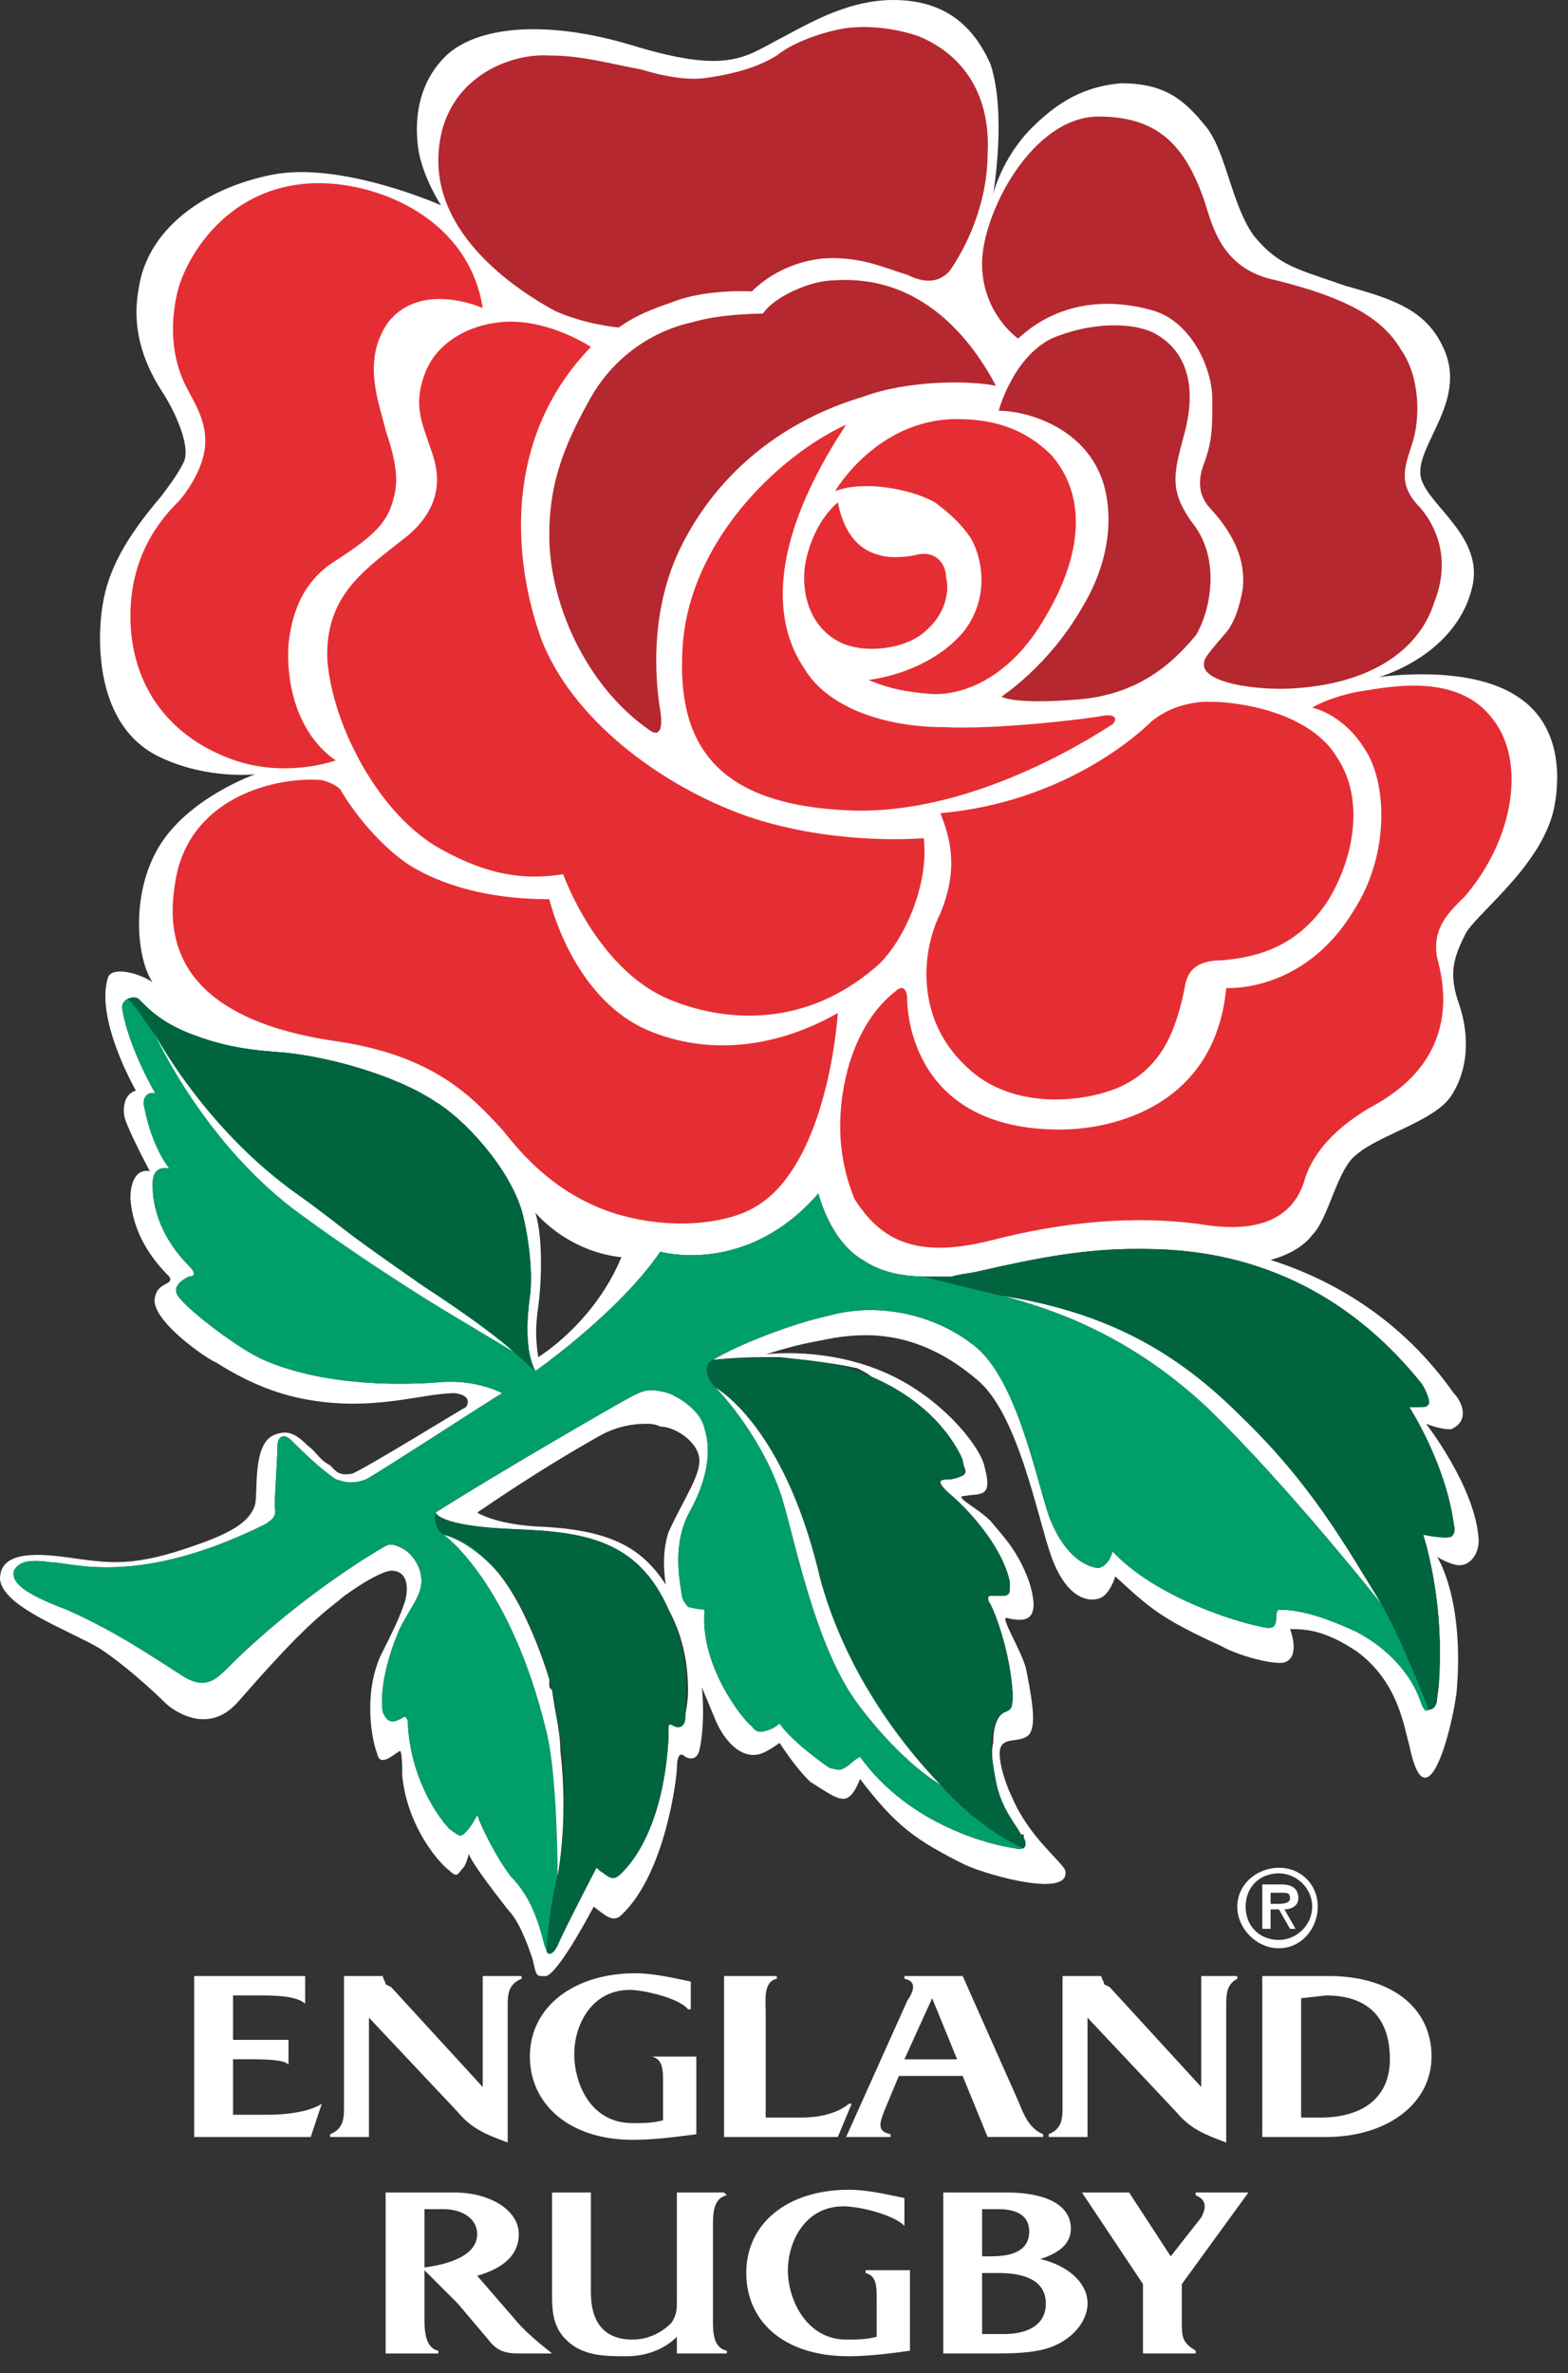 <?xml version="1.0" encoding="utf-8"?>
<!-- Generator: Adobe Illustrator 16.0.0, SVG Export Plug-In . SVG Version: 6.00 Build 0)  -->
<!DOCTYPE svg PUBLIC "-//W3C//DTD SVG 1.1//EN" "http://www.w3.org/Graphics/SVG/1.1/DTD/svg11.dtd">
<svg version="1.1" id="Layer_1" xmlns="http://www.w3.org/2000/svg" xmlns:xlink="http://www.w3.org/1999/xlink" x="0px" y="0px"
	 width="117px" height="177px" viewBox="0 0 117 177" enable-background="new 0 0 117 177" xml:space="preserve">
<rect x="0" y="0" width="117" height="177" fill="#333333" stroke="none"/>
<path fill="#FFFFFF" d="M92.324,142.213c0-1.656,1.449-2.898,3.105-2.898c1.655,0,2.897,1.242,2.897,2.898s-1.242,3.105-2.897,3.105
	C93.773,145.318,92.324,143.869,92.324,142.213L92.324,142.213L92.324,142.213z M92.945,142.213c0,1.449,1.035,2.484,2.484,2.484
	c1.241,0,2.483-1.035,2.483-2.484s-1.242-2.484-2.483-2.484C93.98,139.729,92.945,140.764,92.945,142.213L92.945,142.213
	L92.945,142.213z M96.258,143.869l-0.828-1.449h-0.621v1.449h-0.621v-3.312h1.449c0.621,0,1.242,0.207,1.242,1.034
	c0,0.621-0.621,0.828-1.035,0.828l0.828,1.449L96.258,143.869L96.258,143.869L96.258,143.869z M94.809,142.006h0.414
	c0.414,0,1.035,0,1.035-0.414s-0.207-0.414-0.621-0.414h-0.828V142.006L94.809,142.006z"/>
<path fill="#FFFFFF" d="M14.49,159.395v-12.006h8.28v2.069l0,0c-0.621-0.621-2.484-0.621-3.312-0.621h-2.07v3.313h4.14v1.863l0,0
	c-0.207-0.414-2.07-0.414-2.691-0.414h-1.449v4.14h2.484c3.105,0,4.14-0.828,4.14-0.828l0,0l-0.828,2.483H14.49L14.49,159.395z"/>
<path fill="#FFFFFF" d="M34.156,157.531l-6.625-7.038v8.901h-2.898v-0.207c1.035-0.414,1.035-1.242,1.035-2.07v-9.729h2.897l0,0
	c0,0.205,0.208,0.412,0.208,0.62l0.414,0.206l6.832,7.453v-8.279h2.898v0.205c-1.035,0.415-1.035,1.242-1.035,2.07v10.145
	C36.226,159.188,35.191,158.773,34.156,157.531L34.156,157.531z"/>
<path fill="#FFFFFF" d="M39.538,153.393c0-3.728,3.312-6.211,7.866-6.211c1.449,0,3.105,0.413,4.14,0.62v2.07h-0.207
	c-0.621-0.828-3.312-1.449-4.347-1.449c-2.898,0-4.14,2.691-4.14,4.763c0,2.275,1.242,5.174,4.347,5.174
	c0.828,0,1.449,0,2.277-0.207v-2.897c0-0.827,0-1.655-0.828-1.862l0,0h3.312v5.797c-1.656,0.207-3.105,0.414-4.761,0.414
	C42.437,159.602,39.538,156.91,39.538,153.393L39.538,153.393z"/>
<path fill="#FFFFFF" d="M54.028,159.395v-12.006h3.934v0.206c-1.035,0.207-0.828,1.656-0.828,2.484v7.866h2.69
	c2.484,0,3.52-1.035,3.52-1.035h0.207l-1.035,2.484H54.028L54.028,159.395z"/>
<path fill="#FFFFFF" d="M73.693,159.395l-1.862-4.554H67.07l-1.035,2.483c-0.414,1.035-0.621,1.656,0.414,1.863v0.207h-3.313
	l4.556-10.145c0.412-0.62,0.826-1.449-0.207-1.656v-0.205h4.347l4.142,9.313c0.412,1.034,0.826,2.069,1.861,2.483v0.207h-4.141
	V159.395L73.693,159.395z M67.484,153.6h3.933l-1.862-4.556L67.484,153.6L67.484,153.6z"/>
<path fill="#FFFFFF" d="M87.771,157.531l-6.625-7.038v8.901h-2.897v-0.207c1.035-0.414,1.035-1.242,1.035-2.07v-9.729h2.897l0,0
	c0,0.205,0.207,0.412,0.207,0.62l0.414,0.206l6.831,7.453v-8.279h2.69v0.205c-0.827,0.415-0.827,1.242-0.827,2.07v10.145
	C89.841,159.188,88.807,158.773,87.771,157.531L87.771,157.531z"/>
<path fill="#FFFFFF" d="M94.188,159.395v-12.006h4.97c4.554,0,7.659,2.276,7.659,6.004c0,3.519-3.313,6.002-7.866,6.002H94.188
	L94.188,159.395L94.188,159.395z M98.949,148.837l-1.863,0.207v8.901h1.449c3.104,0,5.175-1.449,5.175-4.348
	C103.71,150.7,102.261,148.837,98.949,148.837L98.949,148.837L98.949,148.837z"/>
<path fill="#FFFFFF" d="M38.71,175.541c-1.035,0-1.656-0.207-2.277-1.035l-2.277-2.691l-2.484-2.482v3.52
	c0,0.828,0,2.276,1.035,2.483v0.207h-3.933v-12.007h5.175c2.484,0,4.761,1.242,4.761,3.105c0,1.862-1.656,2.69-3.105,3.104
	l2.691,3.104c0.828,1.034,1.863,1.862,2.898,2.69L38.71,175.541L38.71,175.541L38.71,175.541z M31.672,169.124
	c1.656-0.207,3.933-0.828,3.933-2.483c0-1.242-1.242-1.863-2.484-1.863h-1.449V169.124L31.672,169.124z"/>
<path fill="#FFFFFF" d="M42.229,174.506c-1.035-1.035-1.035-2.277-1.035-3.52v-7.452h2.898v7.452c0,2.277,1.035,3.52,3.105,3.52
	c1.035,0,2.07-0.414,2.897-1.242c0.414-0.621,0.414-1.035,0.414-1.654v-8.074h3.519l0.207,0.207
	c-1.035,0.208-1.035,1.449-1.035,2.277v7.037c0,0.828,0,2.07,1.035,2.277v0.207h-3.726v-1.242c-1.035,1.035-2.484,1.449-3.726,1.449
	C45.127,175.748,43.471,175.748,42.229,174.506L42.229,174.506z"/>
<path fill="#FFFFFF" d="M55.685,169.538c0-3.728,3.105-6.21,7.659-6.21c1.449,0,3.105,0.413,4.141,0.621v2.068l0,0
	c-0.828-0.828-3.312-1.449-4.555-1.449c-2.896,0-4.14,2.691-4.14,4.763c0,2.276,1.448,5.175,4.347,5.175
	c0.828,0,1.449,0,2.277-0.207V171.4c0-0.827,0-1.655-0.828-1.862v-0.207h3.312v6.003c-1.448,0.207-3.104,0.414-4.555,0.414
	C58.376,175.748,55.685,173.057,55.685,169.538L55.685,169.538z"/>
<path fill="#FFFFFF" d="M73.486,175.541h-3.104v-12.007h4.763c2.689,0,4.761,0.827,4.761,2.69c0,1.242-1.035,1.863-2.277,2.277
	c1.863,0.414,3.521,1.656,3.521,3.312c0,1.242-1.035,2.69-2.898,3.312c-1.242,0.414-2.896,0.414-4.141,0.414
	C73.9,175.541,73.693,175.541,73.486,175.541L73.486,175.541L73.486,175.541z M73.28,174.092h1.655c1.655,0,3.104-0.621,3.104-2.277
	c0-1.861-1.863-2.275-3.519-2.275H73.28V174.092L73.28,174.092L73.28,174.092z M73.28,164.775v3.521h0.62
	c1.242,0,2.897-0.207,2.897-1.862c0-1.242-1.034-1.656-2.276-1.656H73.28V164.775z"/>
<path fill="#FFFFFF" d="M85.286,175.541v-5.175l-4.554-6.832h3.52l3.104,4.762l2.277-2.897c0.207-0.414,0.621-1.242-0.414-1.656
	v-0.207h3.934l-4.969,6.832v2.689c0,1.242,0,1.656,1.035,2.277v0.207H85.286L85.286,175.541z"/>
<path fill="#FFFFFF" d="M39.745,146.146c-0.414-1.242-1.035-2.898-1.863-3.728c-1.449-1.862-2.691-3.519-2.898-4.14
	c0,0-0.207,0.828-0.414,1.033c-0.414,0.414-0.414,0.828-1.035,0.209c-0.621-0.414-3.105-3.105-3.52-7.039
	c0-0.414,0-2.069-0.207-1.862c-0.414,0.207-1.449,1.241-1.656,0.207c-0.414-1.035-1.035-4.349,0.207-7.245
	c1.035-2.07,1.449-2.898,1.863-4.141c0,0,0.621-2.07-0.828-2.277c-1.035-0.207-4.554,2.484-3.934,2.07
	c-1.863,1.449-3.312,2.69-7.659,7.658c-2.484,2.898-5.382,0.207-5.382,0.207s-2.484-2.483-4.968-4.14
	c-2.484-1.449-7.245-3.104-7.452-5.176c0-1.656,1.656-2.07,4.761-1.656c3.105,0.415,4.761,0.828,9.108-0.621
	c3.105-1.034,4.761-1.862,5.175-3.312c0.207-1.035-0.207-4.555,1.449-5.176c1.035-0.414,1.656,0,2.484,0.828
	c0.621,0.413,0.828,1.034,1.656,1.448c0.414,0.414,0.621,0.828,1.656,0.621c1.035-0.414,8.073-4.761,8.488-4.968
	c0,0,0.621-0.828-0.828-1.035c-2.484,0-6.21,1.449-11.386,0.414c-2.07-0.414-4.14-1.242-6.417-2.691
	c-0.621-0.207-5.175-3.312-4.554-4.968c0.207-1.035,1.449-0.828,1.035-1.449c-1.449-1.448-2.691-3.312-2.898-5.796
	c0-0.828,0.207-2.277,1.449-2.07c0,0-1.449-2.691-1.863-3.933c-0.207-0.828,0-1.863,0.828-2.07c0,0-3.105-5.382-2.07-8.487
	c0.414-0.828,2.484-0.207,3.312,0.414l0,0c-1.242-1.863-1.656-6.832,0.621-10.351c2.277-3.519,7.038-5.175,7.038-5.175
	s-3.519,0.414-7.038-1.242c-4.968-2.277-4.761-8.901-4.347-11.385c0.414-2.691,1.863-5.175,4.347-8.074
	c0.621-0.828,1.242-1.656,1.656-2.484c0.621-1.035-0.414-3.519-1.449-5.175c-1.242-1.863-2.484-4.554-1.863-7.866
	c0.621-4.347,4.761-7.452,9.936-8.487c5.175-1.035,12.627,2.277,12.627,2.277s-1.242-1.863-1.656-3.933
	c-0.414-2.484,0-4.968,1.656-6.831c2.07-2.484,7.452-3.312,14.697-1.035c7.038,2.07,8.073,0.621,10.972-0.828
	C60.859,1.449,63.551,0,66.655,0c4.348,0,6.211,2.484,7.245,4.761c1.242,3.726,0.207,9.729,0.207,9.729s0.621-2.691,2.897-4.968
	c2.484-2.484,4.556-3.105,6.625-3.312c3.312,0,4.761,1.242,6.417,3.312c1.449,1.863,1.863,5.796,3.52,8.074
	c1.863,2.277,3.312,2.484,6.832,3.726c3.726,1.035,6.209,1.863,7.451,4.968c1.448,3.726-2.069,6.831-1.863,9.108
	c0.207,2.07,4.555,4.347,3.934,8.073c-1.035,5.382-7.038,7.038-7.038,7.038s6.624-1.035,10.351,1.449
	c3.52,2.277,3.105,6.625,2.69,8.487c-1.034,4.347-6.003,7.866-6.624,9.315c-0.828,1.656-1.24,2.898-0.414,5.175
	c0.828,2.484,0.621,4.968-0.621,6.831c-1.24,1.863-5.382,2.898-7.037,4.348c-1.449,1.035-2.069,4.761-3.312,6.003
	c-0.621,0.826-1.656,1.447-3.105,1.861c4.555,1.449,9.729,4.349,13.662,9.938c0.621,0.621,1.242,2.07-0.207,2.691
	c-0.205,0-0.826,0-1.861-0.414c0,0,3.726,4.761,3.933,8.692c0,1.036-0.621,1.863-1.449,1.863c-0.62,0-1.655-0.621-1.655-0.621
	s2.069,3.104,1.449,10.144c-0.414,3.105-2.277,9.938-3.52,3.935c-0.414-1.449-0.828-4.763-3.934-7.039
	c-2.483-1.655-3.934-1.655-4.969-1.655c0,0,0.828,2.07-0.414,2.483c-0.621,0.208-3.312-0.413-4.761-1.241
	c-4.556-2.07-5.383-2.898-7.866-5.176c0,0-0.414,1.449-1.242,1.656c0,0-2.069,0.828-3.52-3.105
	c-1.035-2.896-2.482-10.764-5.589-13.248c-4.142-3.52-7.866-3.52-10.558-3.104c-2.07,0.412-2.484,0.412-5.176,1.24
	c0,0,4.555-0.621,9.108,1.449c4.14,1.863,7.038,5.59,7.245,7.038c0.621,2.277-0.414,1.863-1.449,2.07
	c-1.035,0,0.828,0.827,1.863,1.862c1.035,1.242,2.07,2.276,2.896,4.555c0.828,2.691,0,3.105-1.654,2.691
	c-0.621-0.207,1.24,2.689,1.447,3.933c0.621,3.104,0.621,4.141,0.207,4.762c-0.621,0.621-1.654,0.207-2.068,0.828
	s0.207,2.69,0.828,3.933c1.24,2.898,3.726,4.762,3.933,5.383c0.413,2.069-5.589,0.414-7.452-0.414
	c-3.727-1.862-5.176-2.897-7.866-6.418c0,0-0.414,1.242-1.034,1.449c-0.621,0.207-1.656-0.621-2.691-1.242
	c-0.828-0.828-1.448-1.654-2.276-2.896c0,0-0.828,0.621-1.449,0.828c-1.449,0.414-2.691-1.035-3.313-2.484l-1.035-2.484
	c0.207,2.277,0,3.935-0.207,4.763c-0.207,0.621-0.621,0.621-1.035,0.413c-0.414-0.413-0.621,0-0.621,0.829
	c0,0.62-0.828,7.864-4.14,10.971c-0.621,0.621-1.242,0-2.07-0.621c0,0-2.484,4.761-3.519,5.177c-0.207,0-0.207,0-0.414,0
	C39.952,147.389,39.952,146.975,39.745,146.146L39.745,146.146L39.745,146.146z M41.608,145.111
	c0.414-1.035,2.898-5.797,2.898-5.797s0.207,0,0.207,0.207c0.414,0.207,0.621,0.414,0.828,0.414h0.207l0,0c0.207,0,0.415,0,0.415,0
	c0-0.207,0.207-0.207,0.207-0.207c3.312-3.312,3.519-9.729,3.519-10.558c0-0.414,0-0.621,0-0.621c0.208,0,0.208,0,0.208,0
	l0.207,0.207h0.207c0,0,0,0,0.208,0c0.207,0,0.414-0.207,0.414-0.621c0-0.413,0.207-1.034,0.207-2.069
	c0-1.449-0.207-3.727-1.449-6.004c-2.277-5.176-6.21-5.795-11.385-6.002c-5.796-0.207-6.003-1.242-6.003-1.242l0,0
	c4.554-2.898,13.869-8.28,14.697-8.694c0.828-0.414,1.242-0.621,2.691-0.207c1.035,0.414,2.484,1.449,2.691,2.69
	c0.414,1.242,0.414,3.312-1.035,6.004c-1.449,2.483-0.828,5.382-0.621,6.623c0.207,0.414,0.414,0.621,0.414,0.621
	c0.828,0.207,1.242,0.207,1.242,0.207c-0.414,4.142,2.898,8.28,3.519,8.694c0.414,0.621,0.828,0.414,1.449,0.207
	c0.414-0.207,0.621-0.414,0.621-0.414c0.828,1.242,3.104,2.897,3.726,3.313c0.828,0.205,0.828,0.205,1.449-0.208
	c0.414-0.413,0.828-0.621,0.828-0.621c3.727,5.176,9.938,6.625,11.592,6.832c0.621,0.207,0.828-0.207,0.621-0.828l0,0l0,0l0,0
	c0,0,0,0,0-0.207l0,0l0,0H76.18l0,0c-0.414-0.828-1.447-1.863-1.861-3.935c-0.207-1.242-0.414-2.068-0.207-2.896
	c0-1.449,0.414-2.07,0.828-2.277s0.621-0.414,0.621-1.035c0,0,0-0.207,0-0.414c-0.207-3.104-1.242-5.795-1.656-6.623
	c-0.414-0.414-0.207-0.621,0-0.621h0.207c0.207,0,0.207,0,0.207,0h0.207c0.207,0,0.414,0,0.414,0c0.207,0,0.414-0.207,0.414-0.414
	c0,0,0-0.207,0-0.621c-0.621-2.896-3.521-5.796-4.556-6.624c-0.414-0.414-0.621-0.621-0.621-0.828s0.414-0.207,0.828-0.207
	c0.621-0.207,1.035-0.207,1.035-0.621c0-0.207-0.207-0.414-0.207-0.828c-0.621-1.448-2.483-4.347-6.831-6.21
	c-0.207-0.207-0.621-0.414-1.035-0.621c-1.863-0.414-3.933-0.621-5.796-0.828c-0.414,0-0.621,0-1.035,0c0,0,0,0-0.207,0
	c-2.07,0-3.726,0.207-3.726,0.207c1.656-1.035,5.796-2.689,8.693-3.312c3.728-1.035,7.867,0,10.559,2.069
	c3.312,2.276,4.761,9.729,5.796,12.834c1.449,3.934,3.728,3.934,3.728,3.934c0.828-0.207,1.035-1.242,1.035-1.242
	c3.104,3.312,8.9,5.176,10.971,5.59c0.828,0.207,1.242,0.207,1.242-0.621c0-0.621,0.207-0.621,0.207-0.621
	c1.034,0,2.69,0.207,5.795,1.656c3.105,1.655,4.349,3.934,4.763,5.176c0.207,0.621,0.414,0.828,0.621,0.621l0,0
	c0.413,0,0.62-0.414,0.62-0.828c0.207-1.242,0.207-2.483,0.207-3.521c0-4.968-1.241-8.692-1.241-8.692s1.034,0.207,1.655,0.207
	s0.621-0.207,0.621-0.621c0-0.207,0-0.207,0-0.414c-0.621-4.556-3.312-8.694-3.312-8.694l0,0c0.414,0,0.621,0,0.828,0
	c0.414,0,0.414,0,0.621-0.207c0,0,0,0,0-0.207c0-0.414-0.414-1.242-0.621-1.449c-7.866-9.729-17.389-9.937-21.115-9.937
	c-3.934,0-7.245,0.621-11.799,1.656c-0.828,0.207-1.449,0.207-2.07,0.414c0,0,0,0-0.207,0s-0.414,0-0.621,0s-0.207,0-0.207,0l0,0
	c-0.207,0-0.207,0-0.414,0c0,0,0,0-0.207,0c-2.275,0-3.726-0.414-4.968-1.242c-2.483-1.449-3.313-4.969-3.313-4.969
	c-5.381,6.211-11.798,4.348-11.798,4.348c-3.105,4.555-9.315,8.9-9.315,8.9c-0.828-1.449-0.621-4.14-0.414-5.589
	c0.207-1.448,0-4.141-0.621-6.417c-1.035-3.313-4.347-6.832-6.417-8.073c-3.105-2.07-8.487-3.52-12.006-3.727
	c-2.691-0.207-4.347-0.621-6.003-1.242c-2.277-0.828-3.312-1.863-3.933-2.484s-1.449-0.207-1.449,0.414
	c0.414,2.898,2.484,6.417,2.484,6.417c-0.621-0.208-1.035,0.414-0.828,1.035c0.621,3.105,1.863,4.554,1.863,4.554
	c-1.242-0.207-1.242,0.828-1.242,1.242c0,3.312,2.277,5.588,2.691,6.002c0.621,0.621,0.414,0.828,0,0.828
	c-1.242,0.621-1.035,1.242-0.621,1.656c0.828,1.035,4.347,3.727,6.21,4.555c4.761,2.069,10.764,1.862,13.249,1.655
	c2.691-0.207,4.554,0.828,4.554,0.828c-0.414,0.207-9.315,6.003-10.143,6.417c-1.035,0.414-1.656,0.207-2.277,0
	c-1.242-0.828-2.691-2.277-3.312-2.896c-0.621-0.621-1.035-0.209-1.035,0.412c0,0.828-0.207,3.728-0.207,4.555
	c0.207,0.828-0.414,1.035-0.621,1.242c-9.522,4.762-14.491,2.898-15.939,2.898c-1.449-0.208-2.484-0.208-2.898,0.62
	c-0.207,0.828,0.621,1.655,3.934,2.897c3.726,1.656,6.417,3.521,8.694,4.969c1.656,1.035,2.484,0.207,3.313-0.621
	c4.968-4.969,10.35-8.28,11.799-9.107c0.414-0.207,0.828,0,0.828,0c1.242,0.413,1.656,1.655,1.656,1.655
	c0.621,1.655-0.414,2.483-1.449,4.556c-1.242,2.896-1.449,5.174-1.242,6.209c0.415,1.035,1.036,0.621,1.449,0.414
	c0.208-0.207,0.414,0,0.414,0.414c0.207,4.348,2.484,7.245,3.105,7.866c0.828,0.621,0.828,0.621,1.242,0.207
	s0.828-1.242,0.828-1.242c0.207,0.621,1.242,2.897,2.484,4.554c1.449,1.449,2.07,3.313,2.484,4.969c0,0.207,0.207,0.414,0.207,0.621
	l0,0l0,0C40.987,145.732,41.194,145.732,41.608,145.111L41.608,145.111L41.608,145.111z M44.506,107.229
	c-1.449,0.828-4.347,2.484-8.901,5.59c0,0,1.242,0.828,4.347,1.035c5.382,0.207,7.866,1.449,9.729,4.348
	c-0.207-1.242-0.207-2.691,0.207-3.934c1.242-2.69,2.484-4.348,2.277-5.59c-0.207-1.24-1.863-2.275-2.898-2.275
	c-0.414-0.207-0.828-0.207-1.035-0.207C46.783,106.193,45.542,106.607,44.506,107.229L44.506,107.229L44.506,107.229z M40.159,97.5
	c-0.207,1.448-0.207,2.277,0,3.727c0,0,4.14-2.483,6.21-7.453c-2.07-0.207-4.554-1.241-6.417-3.312
	C40.573,92.531,40.366,96.051,40.159,97.5L40.159,97.5L40.159,97.5z M11.385,73.28C11.385,73.28,11.385,73.073,11.385,73.28
	L11.385,73.28L11.385,73.28z"/>
<path fill="#009E6A" d="M40.78,145.525c0.207,0.207,0.414,0.207,0.828-0.414c-0.208,0.414-0.414,0.621-0.621,0.621
	C40.987,145.732,40.78,145.732,40.78,145.525L40.78,145.525L40.78,145.525z M40.573,144.904c-0.414-1.656-1.035-3.521-2.484-4.969
	c-1.242-1.655-2.277-3.934-2.484-4.555c0,0-0.414,0.828-0.828,1.242c-0.415,0.414-0.415,0.414-1.242-0.207
	c-0.621-0.621-2.898-3.52-3.105-7.866c0-0.414-0.207-0.62-0.414-0.414c-0.414,0.207-1.035,0.621-1.449-0.413
	c-0.207-1.035,0-3.313,1.242-6.211c1.035-2.07,2.07-2.897,1.449-4.555c0,0-0.414-1.242-1.656-1.655c0,0-0.415-0.206-0.828,0
	c-1.449,0.827-6.832,4.14-11.799,9.107c-0.828,0.827-1.656,1.655-3.313,0.621c-2.277-1.448-4.968-3.312-8.694-4.968
	c-3.312-1.242-4.14-2.07-3.934-2.898c0.415-0.828,1.449-0.828,2.898-0.62c1.449,0,6.417,1.862,15.939-2.897
	c0.207-0.207,0.828-0.414,0.621-1.242c0-0.828,0.207-3.728,0.207-4.555c0-0.621,0.414-1.035,1.035-0.414s2.07,2.069,3.312,2.897
	c0.621,0.207,1.242,0.414,2.277,0c0.828-0.414,9.729-6.21,10.143-6.417c0,0-1.863-1.035-4.554-0.828
	c-2.484,0.207-8.487,0.414-13.249-1.656c-1.863-0.828-5.382-3.519-6.21-4.554c-0.414-0.414-0.621-1.035,0.621-1.655
	c0.414,0,0.621-0.207,0-0.828c-0.414-0.414-2.691-2.691-2.691-6.003c0-0.414,0-1.449,1.242-1.242c0,0-1.242-1.449-1.863-4.554
	c-0.207-0.621,0.207-1.242,0.828-1.035c0,0-2.07-3.52-2.484-6.417c0-0.621,0.828-1.035,1.449-0.414
	c0.621,0.621,1.656,1.656,3.933,2.484c1.656,0.621,3.312,1.035,6.003,1.242c3.519,0.207,8.901,1.656,12.006,3.727
	c2.07,1.242,5.382,4.761,6.417,8.073c0.621,2.276,0.828,4.968,0.621,6.417s-0.414,4.141,0.414,5.589c0,0,6.21-4.347,9.315-8.901
	c0,0,6.417,1.863,11.798-4.346c0,0,0.828,3.519,3.313,4.967c1.242,0.828,2.69,1.242,4.968,1.242c0,0-0.207,0-0.414,0
	c0,0,4.969,1.242,6.004,1.449c2.897,0.828,8.9,2.484,15.111,8.28c6.003,5.796,13.041,14.696,13.041,14.696
	c1.656,2.898,3.52,7.867,3.52,7.867c-0.207,0.207-0.414,0-0.621-0.621c-0.414-1.242-1.655-3.521-4.762-5.176
	c-3.104-1.449-4.761-1.656-5.796-1.656c0,0-0.207,0-0.207,0.621c0,0.828-0.413,0.828-1.241,0.621
	c-2.069-0.414-7.867-2.277-10.972-5.59c0,0-0.207,1.035-1.034,1.242c0,0-2.277,0-3.728-3.934
	c-1.035-3.104-2.484-10.558-5.796-12.834c-2.691-2.069-6.831-3.104-10.559-2.069c-2.896,0.621-7.038,2.276-8.693,3.312
	c0,0,1.656-0.207,3.726-0.207c-2.07,0-3.726,0.207-3.726,0.207c-0.828,0.414-0.414,1.449,0.207,2.07c0,0,3.105,3.105,4.762,7.659
	c1.035,2.897,2.484,11.593,6.003,16.146c3.313,4.348,6.003,5.797,6.003,5.797c3.105,3.52,6.21,4.762,6.21,4.762
	c0.207-0.207,0.207-0.414,0-0.828c0.207,0.621,0,1.035-0.621,0.828c-1.655-0.207-7.866-1.656-11.592-6.832
	c0,0-0.414,0.208-0.828,0.621c-0.621,0.414-0.621,0.414-1.448,0.207c-0.621-0.414-2.897-2.069-3.727-3.312
	c0,0-0.207,0.207-0.621,0.414c-0.621,0.207-1.035,0.414-1.449-0.207c-0.621-0.414-3.933-4.554-3.519-8.693c0,0-0.414,0-1.242-0.207
	c0,0-0.207-0.207-0.414-0.621c-0.207-1.242-0.828-4.141,0.621-6.625c1.449-2.69,1.449-4.762,1.035-6.002
	c-0.207-1.242-1.656-2.277-2.691-2.691c-1.449-0.414-1.863-0.207-2.691,0.207c-0.828,0.414-10.143,5.796-14.697,8.693
	c-0.207,1.242,0.621,1.656,0.621,1.656s4.968,3.52,7.66,14.697c0.828,3.312,0.828,10.764,0.828,10.764
	c-0.621,2.277-0.828,5.59-0.828,5.59C40.78,145.318,40.573,145.111,40.573,144.904L40.573,144.904L40.573,144.904z M45.542,139.936
	h0.207H45.542L45.542,139.936L45.542,139.936z M46.163,139.936c0,0-0.208,0-0.415,0C45.955,139.936,46.163,139.936,46.163,139.936
	L46.163,139.936L46.163,139.936z M44.506,139.314c0,0,0.207,0,0.207,0.207C44.713,139.314,44.506,139.314,44.506,139.314
	L44.506,139.314L44.506,139.314z M76.385,137.038L76.385,137.038L76.385,137.038L76.385,137.038L76.385,137.038z M76.385,136.831
	c0,0.207,0,0.207,0,0.207S76.385,137.038,76.385,136.831L76.385,136.831L76.385,136.831z M76.385,136.831L76.385,136.831
	L76.385,136.831L76.385,136.831L76.385,136.831z M76.178,136.831c-0.414-0.828-1.447-1.863-1.861-3.935
	c-0.207-1.242-0.414-2.068-0.207-2.896c-0.207,0.828,0,1.654,0.207,2.896C74.729,134.968,75.764,136.003,76.178,136.831
	L76.178,136.831L76.178,136.831L76.178,136.831L76.178,136.831z M62.102,120.479c2.691,7.244,8.073,12.627,8.073,12.627
	S64.793,127.93,62.102,120.479L62.102,120.479L62.102,120.479z M41.194,126.066c-0.207-0.207-0.207-0.207-0.207-0.414
	c0.414,1.656,0.828,3.312,0.828,4.969C41.815,129.172,41.401,127.723,41.194,126.066L41.194,126.066L41.194,126.066z
	 M50.509,128.758c0,0,0,0,0.208,0C50.509,128.758,50.509,128.758,50.509,128.758L50.509,128.758L50.509,128.758z M49.888,128.551
	c0.208,0,0.208,0,0.208,0S50.096,128.551,49.888,128.551L49.888,128.551L49.888,128.551z M75.559,126.273
	c-0.207-3.105-1.242-5.797-1.656-6.625c-0.414-0.414-0.207-0.621,0-0.621c-0.207,0-0.414,0.207,0,0.621
	C74.314,120.479,75.352,123.168,75.559,126.273c0,0.207,0,0.414,0,0.414S75.559,126.48,75.559,126.273L75.559,126.273
	L75.559,126.273z M74.521,119.027c0.207,0,0.414,0,0.414,0S74.729,119.027,74.521,119.027L74.521,119.027L74.521,119.027z
	 M74.107,119.027c0.207,0,0.207,0,0.207,0S74.314,119.027,74.107,119.027L74.107,119.027L74.107,119.027z M33.121,114.475
	c0,0,1.863,0.207,3.934,2.69C34.984,114.889,33.121,114.475,33.121,114.475L33.121,114.475L33.121,114.475z M53.407,103.503
	c0,0,4.969,2.69,7.659,13.662C58.376,106.193,53.407,103.503,53.407,103.503L53.407,103.503L53.407,103.503z M71.831,108.885
	c-0.621-1.447-2.483-4.347-6.831-6.21c-0.207-0.207-0.621-0.414-1.035-0.62c0.414,0.206,0.828,0.413,1.035,0.62
	C69.348,104.538,71.21,107.438,71.831,108.885c0,0.414,0.207,0.621,0.207,0.828C72.038,109.506,71.831,109.299,71.831,108.885
	L71.831,108.885L71.831,108.885z M105.159,104.952c0.414,0,0.621,0,0.827,0C105.78,104.952,105.573,104.952,105.159,104.952
	L105.159,104.952L105.159,104.952z M57.134,101.227c0.414,0,0.621,0,1.035,0C57.755,101.227,57.548,101.227,57.134,101.227
	L57.134,101.227L57.134,101.227z M69.555,95.223L69.555,95.223L69.555,95.223L69.555,95.223z M69.968,95.223L69.968,95.223
	L69.968,95.223L69.968,95.223L69.968,95.223z M70.796,95.223c-0.207,0-0.414,0-0.621,0C70.382,95.223,70.589,95.223,70.796,95.223
	L70.796,95.223z"/>
<path fill="#FFFFFF" d="M90.048,104.952c-6.211-5.796-12.214-7.452-15.11-8.28c7.658,1.242,12.834,4.141,17.595,8.901
	c5.383,5.175,7.866,9.729,10.558,14.075C103.089,119.648,96.051,110.748,90.048,104.952L90.048,104.952z"/>
<path fill="#FFFFFF" d="M40.78,129.172c-2.691-11.179-7.66-14.697-7.66-14.697s1.863,0.414,3.934,2.69
	c1.242,1.449,2.691,4.142,3.933,8.073c0,0.207,0,0.207,0,0.414s0,0.207,0.207,0.414c0.207,1.656,0.621,3.104,0.621,4.555
	c0.621,5.175-0.207,9.314-0.207,9.314S41.608,132.482,40.78,129.172L40.78,129.172z"/>
<path fill="#FFFFFF" d="M11.592,77.213c0,0,3.726,6.831,9.936,11.385c6.21,4.347,1.656,1.449,9.937,7.245
	c5.382,3.521,6.831,4.968,6.831,4.968l-5.175-3.104c0,0-5.175-3.105-10.557-7.038C15.318,85.494,11.592,77.213,11.592,77.213
	L11.592,77.213z"/>
<path fill="#FFFFFF" d="M64.172,127.309c-3.52-4.554-4.968-13.248-6.003-16.146c-1.656-4.554-4.762-7.659-4.762-7.659
	s4.969,2.691,7.659,13.662c0.207,1.035,0.621,2.07,1.035,3.312c2.69,7.453,8.072,12.627,8.072,12.627S67.484,131.655,64.172,127.309
	L64.172,127.309z"/>
<path fill="#B5282F" d="M68.52,2.691c3.52,1.449,5.383,4.554,5.176,8.694c0,4.554-2.277,8.073-2.898,8.901
	c-0.828,0.828-1.863,0.828-3.104,0.207c-1.449-0.414-3.105-1.242-5.59-1.242c-2.277,0-4.555,1.035-6.003,2.484
	c0,0-3.519-0.207-6.003,0.829c-2.484,0.828-3.313,1.449-3.933,1.863c0,0-2.484-0.207-4.762-1.242
	c-2.691-1.449-8.694-5.382-8.694-11.178c0-6.003,5.175-8.073,8.28-7.866c2.484,0,4.554,0.621,6.831,1.035
	c2.07,0.621,3.726,0.828,4.968,0.621c1.449-0.208,3.519-0.621,5.175-1.656c1.242-1.035,3.726-1.863,5.382-2.07
	C65.414,1.863,67.275,2.277,68.52,2.691L68.52,2.691z"/>
<path fill="#B5282F" d="M81.975,8.694c4.348,0,6.418,2.07,7.866,6.21c0.621,1.863,1.242,5.175,5.382,6.003
	c4.969,1.242,7.866,2.691,9.315,5.175c1.448,2.07,1.448,5.175,0.828,7.038c-0.621,1.863-1.035,3.105,0.62,4.762
	c1.242,1.449,2.277,3.933,1.035,7.038c-1.035,3.312-4.348,6.003-10.351,6.417c-2.897,0.207-7.038-0.414-6.831-1.863
	c0-0.414,0.414-0.828,1.449-2.07c0.828-0.828,1.241-2.277,1.449-3.519c0.205-2.07-0.621-3.933-2.277-5.796
	c-0.828-0.828-1.242-1.863-0.621-3.519c0.621-1.656,0.621-2.691,0.621-4.761c0-2.484-1.656-5.796-4.348-6.624
	c-3.52-1.035-7.245-0.621-10.144,2.07c0,0-2.69-1.863-2.69-5.589S77.006,8.694,81.975,8.694L81.975,8.694z"/>
<path fill="#E52E33" d="M101.848,55.892c1.655,2.484,1.862,7.866-0.828,12.006c-3.727,6.21-9.521,5.796-9.521,5.796
	c-0.828,8.694-8.28,10.558-12.421,10.558c-10.972,0-11.386-8.694-11.386-9.729c0-0.829-0.414-1.036-0.827-0.621
	c-2.691,2.07-3.935,5.796-4.142,9.108c-0.207,3.105,0.621,5.382,1.035,6.417c1.863,2.897,4.348,4.554,10.145,3.104
	c5.589-1.449,10.764-1.862,15.524-1.242c4.761,0.829,7.038-0.62,7.866-3.104c0.621-2.277,2.484-4.14,4.968-5.589
	c6.624-3.519,5.591-8.901,4.97-11.178c-0.414-2.277,1.033-3.519,2.068-4.554c3.727-4.347,4.555-10.143,2.07-13.249
	c-2.484-3.312-7.245-2.484-9.729-2.07c-1.449,0.207-3.104,0.828-3.727,1.242C97.914,52.787,100.189,53.201,101.848,55.892
	L101.848,55.892z"/>
<path fill="#E52E33" d="M62.516,75.557c-0.207,2.898-1.449,11.799-6.209,14.491c-2.07,1.241-6.625,1.862-11.179,0.207
	c-4.347-1.656-6.624-4.761-7.659-6.003c-2.277-2.484-5.175-5.589-12.627-6.624c-6.831-1.035-13.042-3.934-11.799-11.593
	c0.828-6.417,7.245-8.073,10.764-7.866c0.414,0,1.449,0.415,1.656,0.828c0.828,1.449,2.898,4.14,5.175,5.589
	c3.105,1.863,6.831,2.484,10.351,2.484c0,0,1.656,7.245,7.245,9.729C52.994,78.869,58.169,78.041,62.516,75.557L62.516,75.557z"/>
<path fill="#E52E33" d="M23.806,13.663c4.554,0,11.178,2.691,12.213,9.315c0,0-4.554-2.07-7.038,1.035
	c-2.07,2.898-0.621,6.21-0.207,8.073c0.621,1.863,1.035,3.519,0.621,4.968c-0.414,1.863-1.449,2.898-4.347,4.762
	c-2.691,1.656-3.312,4.347-3.52,6.21c-0.207,3.312,0.828,6.831,3.52,8.694c0,0-3.933,1.449-8.073-0.207
	C12.214,54.65,9.73,50.717,9.73,45.955c0-4.968,2.691-7.659,3.726-8.694c0.828-1.035,1.863-2.691,1.863-4.347
	c0-1.656-0.828-2.898-1.242-3.727c-0.828-1.449-1.656-3.933-0.828-7.452C13.869,19.251,16.975,13.663,23.806,13.663L23.806,13.663z"
	/>
<path fill="#E52E33" d="M31.672,27.946c-0.828,2.277-0.207,3.519,0.414,5.382c0.621,1.656,1.242,4.14-1.656,6.624
	c-3.105,2.484-6.21,4.347-6.003,9.315c0.414,4.968,3.933,11.593,8.487,14.077c3.726,2.07,6.417,2.277,9.108,1.863
	c0,0,2.484,7.039,7.866,9.316c3.934,1.656,9.936,2.277,15.319-2.277c1.863-1.449,4.141-5.796,3.727-9.729
	c0,0-6.625,0.621-13.249-1.656c-6.417-2.277-13.042-7.246-15.318-13.249c-2.07-5.796-2.898-14.904,3.726-21.735
	c0,0-2.484-1.656-5.382-1.863C36.019,23.806,32.707,25.048,31.672,27.946L31.672,27.946z"/>
<path fill="#B5282F" d="M74.314,28.774c-1.862-3.519-5.59-8.28-12.006-7.867c-1.863,0-4.555,1.242-5.383,2.484
	c0,0-3.105,0-5.175,0.621c-2.898,0.621-6.003,2.484-7.866,6.003c-2.07,3.726-2.898,6.417-2.898,9.937
	c0,4.968,2.691,11.178,7.452,14.49c0.828,0.621,1.035-0.207,0.828-1.449c-0.208-1.242-1.035-6.831,1.449-12.006
	c2.897-6.003,8.073-9.729,13.662-11.385C67.691,28.36,72.245,28.36,74.314,28.774L74.314,28.774z"/>
<path fill="#E52E33" d="M63.137,31.672c-4.968,2.277-11.799,8.694-12.213,16.768c-0.414,7.245,2.691,11.592,12.42,12.006
	c9.729,0.414,19.252-6.21,19.666-6.417c0.413-0.415,0.207-0.828-0.828-0.621s-7.865,1.035-11.8,0.828
	c-3.933,0-8.487-1.242-10.35-4.347C57.755,46.576,57.134,40.78,63.137,31.672L63.137,31.672z"/>
<path fill="#E52E33" d="M78.455,33.949c2.691,3.105,2.277,7.453-0.414,12.006c-2.689,4.761-6.417,6.003-8.693,5.796
	c-2.483-0.207-3.52-0.621-4.555-1.035c0,0,4.348-0.414,7.038-3.519c1.862-2.277,1.655-5.175,0.621-7.038
	c-0.828-1.242-1.863-2.07-2.691-2.691c-1.862-1.035-5.382-1.656-7.452-0.828c0,0,3.105-5.382,9.108-5.382
	C74.314,31.258,76.592,32.086,78.455,33.949L78.455,33.949z"/>
<path fill="#E52E33" d="M62.516,37.468c-1.449,1.242-2.276,3.313-2.482,4.969c-0.208,2.277,0.621,4.347,2.482,5.382
	c1.863,1.035,5.176,0.621,6.625-0.828c1.655-1.449,1.655-3.312,1.448-3.933c0-1.035-0.828-2.07-2.276-1.656
	c-1.035,0.207-2.069,0.207-2.69,0C64.793,41.194,63.137,40.573,62.516,37.468L62.516,37.468z"/>
<path fill="#B5282F" d="M86.114,24.841c2.69,1.449,3.104,4.347,2.276,7.452s-1.242,4.347,0.828,7.038
	c1.863,2.691,1.035,6.417,0,8.073c-1.242,1.449-3.727,4.347-8.693,4.761s-5.797-0.207-5.797-0.207s3.52-2.277,6.004-6.625
	c1.656-2.691,2.483-6.003,1.656-9.108c-1.242-4.347-5.798-5.589-7.867-5.589c0,0,1.035-3.933,3.934-5.382
	C81.354,24.013,84.458,24.013,86.114,24.841L86.114,24.841z"/>
<path fill="#E52E33" d="M70.175,60.652c0.621,1.657,1.449,3.934,0,7.453c-1.448,2.898-1.862,7.866,1.863,11.385
	c3.521,3.519,9.315,2.691,11.799,1.449c2.897-1.449,3.935-4.14,4.556-7.246c0.207-1.449,1.034-2.07,2.897-2.07
	c1.862-0.207,5.382-0.621,7.866-4.554c1.861-3.105,2.689-7.452,0.621-10.557c-2.07-3.52-7.866-4.347-10.352-4.14
	c-1.449,0.207-2.484,0.621-3.52,1.449C85.079,54.65,79.49,59.825,70.175,60.652L70.175,60.652z"/>
<path fill="#00643F" d="M103.089,119.648c-2.69-4.347-5.175-8.9-10.558-14.075c-4.762-4.763-9.937-7.659-17.596-8.901
	c-1.035-0.207-6.004-1.449-6.004-1.449c0.621,0,1.242,0,2.07,0c0.621-0.207,1.242-0.207,2.07-0.414
	c4.554-1.035,7.865-1.656,11.799-1.656c3.727,0,13.249,0.207,21.115,9.938c0.207,0.207,0.828,1.449,0.621,1.656
	s-0.621,0.207-1.449,0.207c0,0,2.691,4.14,3.312,8.693c0.208,0.621,0,1.035-0.62,1.035c-0.621,0-1.656-0.207-1.656-0.207
	s1.863,5.59,1.035,12.213c0,0.414-0.207,0.828-0.621,0.828C106.607,127.516,104.745,122.548,103.089,119.648L103.089,119.648z"/>
<path fill="#00643F" d="M40.78,145.525c0,0,0.207-3.313,0.828-5.59c0,0,1.449-7.039-0.621-14.697
	c-2.898-10.144-7.867-10.764-7.867-10.764s-0.828-0.414-0.621-1.656c0,0,0,1.035,6.003,1.242c5.175,0.207,9.108,0.826,11.385,6.002
	c1.863,3.934,1.242,7.039,1.242,8.073c0,0.621-0.414,0.828-0.828,0.621c-0.414-0.207-0.414-0.207-0.414,0.414
	c0,0.828-0.207,7.245-3.519,10.558c-0.621,0.621-0.828,0.414-1.863-0.414c0,0-2.484,4.762-2.898,5.797
	c-0.208,0.414-0.414,0.621-0.621,0.621L40.78,145.525L40.78,145.525z"/>
<path fill="#00643F" d="M9.522,74.522c0,0,0.621-0.415,1.035,0.207c0.621,0.621,1.656,1.656,3.933,2.484
	c1.656,0.621,3.312,1.035,6.003,1.242c3.519,0.207,8.901,1.656,12.006,3.727c2.07,1.242,5.382,4.761,6.417,8.073
	c0.621,2.276,0.828,4.968,0.621,6.417s-0.414,4.141,0.414,5.589l-1.656-1.448c0,0-1.449-1.448-6.831-4.969
	c-7.452-5.175-4.761-3.52-9.937-7.245c-1.242-1.035-6.003-4.554-9.936-11.385C11.178,76.799,10.143,74.936,9.522,74.522
	L9.522,74.522z"/>
<path fill="#00643F" d="M70.175,133.104c0,0-7.038-7.037-9.108-15.938c-2.689-10.972-7.658-13.662-7.658-13.662
	c-0.621-0.621-1.035-1.655-0.207-2.069c0,0,7.453-0.828,11.799,1.241c4.348,1.863,6.21,4.763,6.831,6.21
	c0.207,1.035,0.207,1.242-0.828,1.449c-1.035,0-1.242,0.207-0.207,1.035s3.935,3.727,4.556,6.624c0,1.034,0,1.034-0.828,1.034
	c-0.621-0.207-1.035,0-0.621,0.621c0.414,0.828,1.449,3.52,1.656,6.625c0,1.035,0,1.242-0.621,1.449s-1.449,1.448-0.621,5.174
	c0.414,2.07,1.447,3.105,1.861,3.935c0.414,0.414,0.414,0.828,0.207,1.035C76.385,137.866,73.28,136.624,70.175,133.104
	L70.175,133.104z"/>
</svg>
